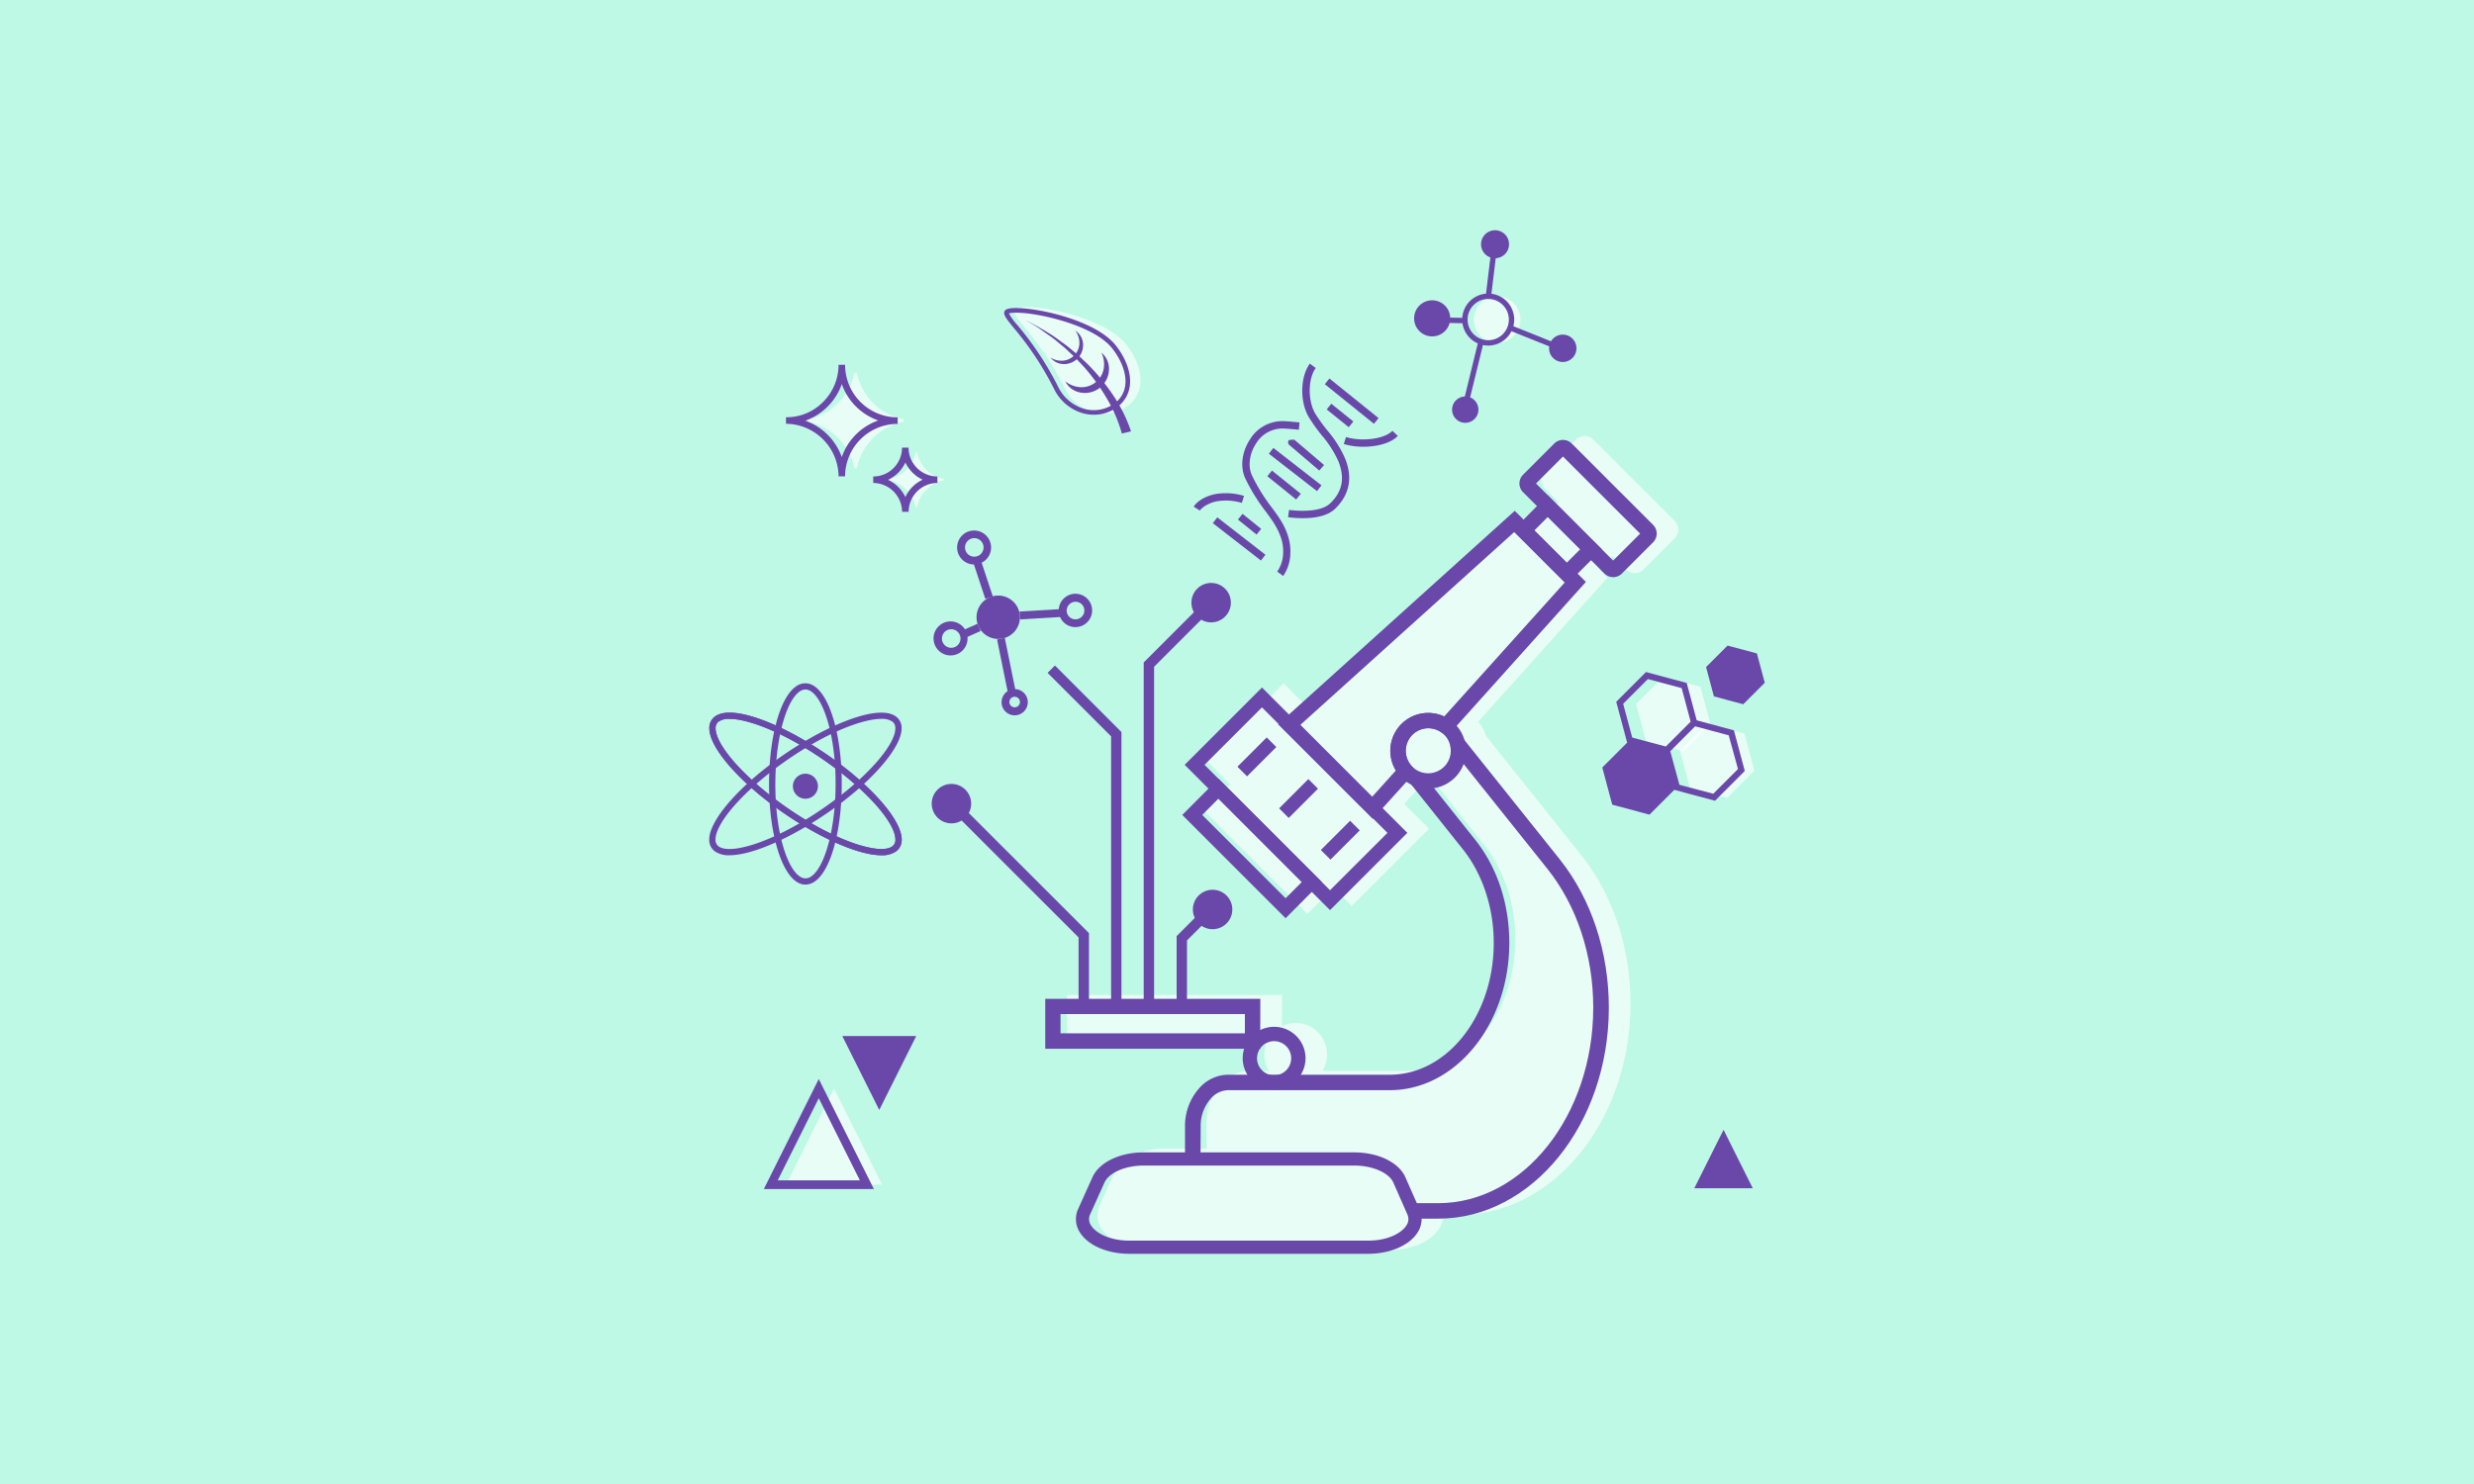 <svg xmlns="http://www.w3.org/2000/svg" data-name="Layer 1" viewBox="0 0 80000 48000"><path d="M0 0h80000v48000H0" fill="#bdf9e5"/><path d="M29182 13646a1934 1934 0 00-1469 1470 46 46 0 01-90 0 1935 1935 0 00-1470-1470 45 45 0 01 0-89 1935 1935 0 00 1470-1470 46 46 0 01 90 0 1934 1934 0 00 1469 1470 45 45 0 01 0 89ZM30500 15542a1108 1108 0 00-843 843 26 26 0 01-52 0 1108 1108 0 00-844-843 26 26 0 01 0-52 1108 1108 0 00 844-843 26 26 0 01 52 0 1108 1108 0 00 843 843 26 26 0 01 0 52Z" fill="#fff" opacity=".66"/><circle fill="#6a48a9" cx="32279" cy="19965" r="702"/><path d="M32811 23137a444 444 0 01-100-12 424 424 0 11 100 12Zm0-600a171 171 0 00-166 130 167 167 0 00 20 129 171 171 0 00 105 77 167 167 0 00 129-20 170 170 0 00-88-316Zm1965-2253a538 538 0 01-463-260 540 540 0 11 987-151 540 540 0 01-524 411Zm-245-392a285 285 0 00 392 100 283 283 0 00 100-392 285 285 0 00-488 300ZM31500 18258a549 549 0 01-471-265 549 549 0 11 471 265Zm-254-400a300 300 0 10 100-406 300 300 0 00-100 406Z" fill="#6a48a9"/><path d="m32971.4 19779.3 1393.5-82 15 254.5-1393.5 82.1zm-729.6 905.2 249.8-50.9 359.3 1765.9-249.9 50.8zm-772.5-2498.2 242-80.2 392.7 1184.6-242 80.2zM30738 21200a550 550 0 11 439-881 551 551 0 01-109 771 550 550 0 01-330 110Zm0-846a300 300 0 10 42 0 300 300 0 00-43 1Z" fill="#6a48a9"/><path d="m31110.1 20397.6 496-221 103.8 232.8-496 221.1" fill="#6a48a9"/><circle fill="#fff" cx="48413" cy="10337" r="754" opacity=".66"/><path d="M48123 11178a843 843 0 01-836-753 841 841 0 11 924 748 865 865 0 01-88 5Zm-663-771a667 667 0 00 1327-140 667 667 0 00-1327 140Z" fill="#6a48a9"/><circle fill="#6a48a9" cx="47381" cy="13250" r="427"/><circle fill="#6a48a9" cx="50534" cy="11266" r="444"/><circle fill="#6a48a9" cx="48344" cy="7900" r="454"/><path d="m48795 10681.7 64.8-161.4 1392 559-65 161.4zm-1449.8 2231.5 460-1881.6 169 41.3-460 1881.6zm697.8-3339.1 161.1-1331.3 172.7 21-161 1331.2" fill="#6a48a9"/><circle fill="#6a48a9" cx="46311" cy="10297" r="584"/><path d="m46786.3 10444 3.7-173.9 582.9 12.4-3.7 174zm-17404.3 6110h-211a943 943 0 00-934-933v-210a917 917 0 00 652-266 932 932 0 00 279-667h211a934 934 0 00 933 933v210a934 934 0 00-930 933Zm-666-1034a1166 1166 0 01 560 557 1145 1145 0 01 560-561 1153 1153 0 01-559-558 1155 1155 0 01-561 562Zm-1389-113h-211a1717 1717 0 00-1700-1700v-211a1650 1650 0 00 1190-485 1700 1700 0 00 510-1211h211a1700 1700 0 00 1700 1700v211a1700 1700 0 00-1700 1696Zm-1287-1800a1941 1941 0 01 1180 1177A1923 1923 0 01 28400 13600a1919 1919 0 01-1179-1178 1914 1914 0 01-468 738 1890 1890 0 01-713 447Z" fill="#6a48a9"/><path d="m54152 16849-2628-2629a400 400 0 00-568 0l-1006 1007a400 400 0 00 0 568l448 448-435 435-283-278-7300 6585-874-885-2500 2500 774 774-848 848 3341 3340 848-847 589 589 2500-2500-800-800 767-851a1082 1082 0 00 153 91l1670 2097c634 793 1000 1894 1000 3020v16c0 2348-1508 4258-3362 4258h-2877a1005 1005 0 00 153-532 1014 1014 0 00-1461-911v-1011H34500V33800h6432a1000 1000 0 00 100 837h-622a1263 1263 0 00-888 383 1837 1837 0 00-508 1300v831h-1335c-773 0-1437 321-1652 800l-464 1028a788 788 0 00 64 773c266 413 890 679 1588 679h7726c700 0 1318-265 1586-676a800 800 0 00 138-464h542c3035 0 5510-3060 5517-6821 0-1813-564-3520-1590-4808L48051 23800a1172 1172 0 00-251-457l4178-4653-265-265 435-435 430 430a400 400 0 00 568 0l1006-1007a400 400 0 00 0-564Z" fill="#fff" opacity=".66"/><path d="M44242 40554h-7725c-700 0-1322-266-1589-679a790 790 0 01-64-773l464-1028c215-477 880-800 1653-800h6808c778 0 1444 323 1656 805l455 1030a789 789 0 01-69 769c-270 411-893 676-1589 676ZM36981 37700c-590 0-1122 230-1265 548l-464 1028a361 361 0 00 33 367c156 242 600 485 1232 485h7725c632 0 1074-242 1231-483a360 360 0 00 36-365l-453-1029c-141-319-674-551-1267-551Z" fill="#6a48a9"/><path d="M46508 39417h-760v-500h756c2760 0 5009-2834 5016-6317 0-1700-526-3295-1480-4494l-3109-3891 393-315 3110 3892c1025 1288 1590 2995 1590 4808-5 3757-2480 6817-5516 6817Z" fill="#6a48a9"/><path d="M38819 37489h-500v-1044a1837 1837 0 01 508-1300 1259 1259 0 01 887-383h5227c1853 0 3361-1910 3361-4258v-16c0-1126-364-2227-1000-3020l-1700-2132 394-314 1700 2132c715 893 1109 2077 1109 3334v12c0 2626-1734 4762-3865 4762h-5222a760 760 0 00-533 236 1334 1334 0 00-359 946Zm5573-11000-3063-3062 7653-6905 2300 2300-4489 5000-180-128a729 729 0 00-967 1080l147 166Zm-2342-3044 2323 2324 765-848A1224 1224 0 01 46700 23174l3900-4336-1632-1632Z" fill="#6a48a9"/><path d="m43008 29438-4700-4700 2500-2500 4700 4700Zm-4058-4700 4058 4057 1857-1856-4058-4058Z" fill="#6a48a9"/><path d="m41571 29700-3341-3340 1170-1175 3341 3340Zm-2695-3340 2695 2694 524-525L39400 25831Zm11788-7455-1750-1749 1136-1137 1750 1750Zm-1048-1749L50664 18200l434-434-1048-1045Z" fill="#6a48a9"/><path d="M52163 18668a400 400 0 01-283-118l-2629-2629a400 400 0 01 0-567l1007-1007a400 400 0 01 567 0l2629 2629a400 400 0 01 0 567l-1007 1007a400 400 0 01-284 118Zm-2494-3030 2494 2494 873-872-2495-2494Zm-8918 18284H33800v-1614h6954Zm-6458-500h5962V32800h-5962Z" fill="#6a48a9"/><path d="M41200 35244a1016 1016 0 11 1016-1016A1017 1017 0 01 41200 35244Zm0-1567a552 552 0 10 552 551 551 551 0 00-552-551Zm4983-8170a1216 1216 0 01-484-100 1200 1200 0 01-426-300 1241 1241 0 01-316-821 1225 1225 0 01 1940-995 1200 1200 0 01 474 707 1154 1154 0 01 37 288 1226 1226 0 01-1225 1221Zm0-1954a730 730 0 00-729 729 741 741 0 00 189 490 729 729 0 00 1269-490 628 628 0 00-22-163v-12a700 700 0 00-278-415 730 730 0 00-429-139Zm-6168.4 1246 946.8-947 311 311.2-946.7 946.8zm1347.4 1346.6 946-946.3 311 311-945.8 946.4zm1349 1348 946-946 311.2 311-946 946.1" fill="#6a48a9"/><path d="M36421 11147c-733-938-3107-1341-3513-1183-100 38-100 106-100 133 8 107 118 242 318 487a9984 9984 0 01 1293 1959 1500 1500 0 00 965 800 1308 1308 0 00 606 9 1260 1260 0 00 448-200 1007 1007 0 00 430-687c59-399-104-880-447-1318Z" fill="#fff" opacity=".66"/><path d="M35654 13384a1312 1312 0 01-607-9 1500 1500 0 01-965-800 9991 9991 0 00-1292-1959c-200-245-310-379-319-486a131 131 0 01 100-133c406-159 2781 244 3514 1182 343 439 506 920 447 1319a1007 1007 0 01-430 687 1250 1250 0 01-448 199Zm-3030-3247a2080 2080 0 00 282 386 10187 10187 0 01 1310 1986 1350 1350 0 00 867 721 1134 1134 0 00 933-166 848 848 0 00 368-586c53-360-100-800-417-1206-526-673-2000-1057-2806-1142-343-30-492-11-537 7Z" fill="#6a48a9"/><path d="M36277 14023a4634 4634 0 00-471-1109 6418 6418 0 00-714-1000c-67-78-140-151-210-227s-143-149-219-219l-227-211-240-200c-157-137-334-246-500-370s-352-220-529-331c183 100 370 193 549 300s360 214 526 343l254 184 243 200a3118 3118 0 01 236 209c75 73 154 143 228 218a6754 6754 0 01 800 986 4818 4818 0 01 570 1155Z" fill="#6a48a9"/><path d="M34449 12335a853 853 0 00 509 189 726 726 0 00 728-580 853 853 0 00-71-539 675 675 0 01 245 558 778 778 0 01-921 734 673 673 0 01-490-362Zm-480-771a663 663 0 00 423 100 580 580 0 00 512-555 663 663 0 00-133-413 540 540 0 01 249 404 614 614 0 01-623 676 543 543 0 01-428-212Zm8161 5197a3741 3741 0 01-478-32l31-236c230 31 1005 100 1329-211 400-386 481-817 269-1355a3453 3453 0 00-542-849 5606 5606 0 01-414-580c-300-500-282-1316 31-1736l191 142c-254 341-262 1056-17 1473a5274 5274 0 00 400 555 3662 3662 0 01 570 908c245 621 136 1163-324 1612-252 248-685 309-1046 309Z" fill="#6a48a9"/><path d="m41493 18630-193-142a1084 1084 0 00 191-567c23-379-105-742-416-1176l-114-159a6087 6087 0 01-700-1126c-165-374-100-852 159-1247a1224 1224 0 01 1038-591c131 0 262 14 388 25 58 5 116 11 174 15l-18 237-177-15c-122-11-248-22-371-24h-12a1000 1000 0 00-825 484c-214 324-269 725-139 1021a5855 5855 0 00 671 1082l115 159c232 324 495 768 460 1330a1328 1328 0 01-231 694Zm1346.4-6203.6 148.7-184.5 1589 1281.1-148.6 184.5zm-3621.2 4494.4 145.5-187 1556 1209.6-145.4 187.1" fill="#6a48a9"/><path d="m41030.5 14675.6 145.4-187.1 1556.1 1209.7-145.4 187zm3054.5-225.6a2158 2158 0 01-631-88l71-227c511 161 1254 63 1500-200L45200 14100c-225 237-677 350-1115 350ZM38800 16514l-200-126c140-222 469-368 715-409a2000 2000 0 01 911 61l-68 227a1776 1776 0 00-800-54c-201 34-458 156-558 301Zm3861-1294-924-788a360 360 0 01-37-32l73-91-73 91a115 115 0 01-19-167l167-17-70 86 74-82 963 821Zm-1679.6 184.1 148.7-184.5 932 751.4-148.9 184.4zm1919.3-2160.8 148.7-184.5 712.3 574.4-148.7 184.5zM40030 16804.9l148.7-184.5 602.5 485.8-148.8 184.5zM28500 27662.9c-828 0-2262-700-3426-1556-1278-936-2137-1961-2137-2549a455 455 0 01 184-383c609-447 2461 377 3900 1431 1278 936 2137 1961 2137 2549a454 454 0 01-184 383 788 788 0 01-474 125Zm-4908-4411a600 600 0 00-352 85 255 255 0 00-100 221c0 519 844 1500 2054 2387 1679 1230 3248 1733 3660 1431a254 254 0 00 100-221c0-519-845-1500-2054-2387-1363-997-2652-1516-3311-1516Z" fill="#6a48a9"/><path d="M28500 27663c-828 0-2262-700-3426-1556-1278-936-2137-1961-2137-2549a455 455 0 01 184-383c609-447 2461 377 3900 1431 1278 936 2137 1961 2137 2549a454 454 0 01-184 383 788 788 0 01-474 125Zm-4908-4411a600 600 0 00-352 85 255 255 0 00-100 221c0 519 844 1500 2054 2387 1679 1230 3248 1733 3660 1431a254 254 0 00 100-221c0-519-845-1500-2054-2387-1363-997-2652-1516-3311-1516Z" fill="#6a48a9"/><path d="M26044 28612a478 478 0 01-143-22c-640-200-1091-1766-1027-3568 50-1375 387-2480 859-2815a507 507 0 01 454-84c640 200 1091 1766 1026 3569-49 1375-386 2479-858 2814a533 533 0 01-311 106Zm0-6310a330 330 0 00-192 69c-410 291-728 1384-774 2658-66 1830 400 3220 885 3369a300 300 0 00 277-56c410-291 728-1384 774-2658 66-1830-405-3220-885-3369a319 319 0 00-87-15Z" fill="#6a48a9"/><path d="M23590 27663a783 783 0 01-472-125 454 454 0 01-184-383c0-588 859-1613 2137-2549 1438-1054 3289-1878 3900-1431a455 455 0 01 184 383c0 588-859 1613-2137 2549-1165 853-2600 1555-3428 1556Zm4910-4411c-659 0-1948 519-3309 1516-1210 887-2054 1868-2054 2387a255 255 0 00 100 221c413 300 1982-200 3661-1431 1209-887 2054-1868 2054-2387a254 254 0 00-100-221 600 600 0 00-352-85Z" fill="#6a48a9"/><circle fill="#6a48a9" cx="26044" cy="25430" r="406"/><path d="M56678 38434h-1890l945-1891 945 1891" fill="#6a48a9"/><path d="M28526 38319h-3110l1555-3111 1555 3111" fill="#fff" opacity=".66"/><path d="M28258 38459H24700L26476 34900Zm-3110-280h2657l-1329-2657Zm2089-4668h2390l-1195 2391-1195-2391" fill="#6a48a9"/><circle fill="#6a48a9" cx="39164" cy="19493" r="638"/><circle fill="#6a48a9" cx="39211" cy="29417" r="638"/><circle fill="#6a48a9" cx="30766" cy="25994" r="638"/><path d="m52693 23943-881 881 322 1203 1204 323 881-881-322-1204-1204-322" fill="#6a48a9"/><path d="m55204 23403-881 881 323 1204 1203 323 881-882-322-1203-1204-323" fill="#fff" opacity=".66"/><path d="m53784 21892-881 881 323 1203 1203 323 881-881-322-1204-1204-322" fill="#fff" opacity=".66"/><path d="m53931 24372-1315-352-353-1320 963-963 1316 353 352 1315Zm-1151-516 1091 292 800-800-292-1091-1092-293-800 800Z" fill="#6a48a9"/><path d="m55457 25900-1315-352-353-1316 963-963 1316 353 352 1315Zm-1151-516 1094 290 800-800-300-1090-1092-293-800 800Zm1557-4503-695 695 254 949 949 254 695-695-254-949-949-254zm-20650 11675h-336v-2235l-3837-3837 237-237 3936 3935v2374zm2106 0h-336V21427l1636-1636 237 238-1537 1537v10990zm1064-209h-335v-2069l621-621 237 238-523 522v1930zm-2119 0h-335v-8530l-2054-2053 238-238 2151 2152v8669" fill="#6a48a9"/></svg>
